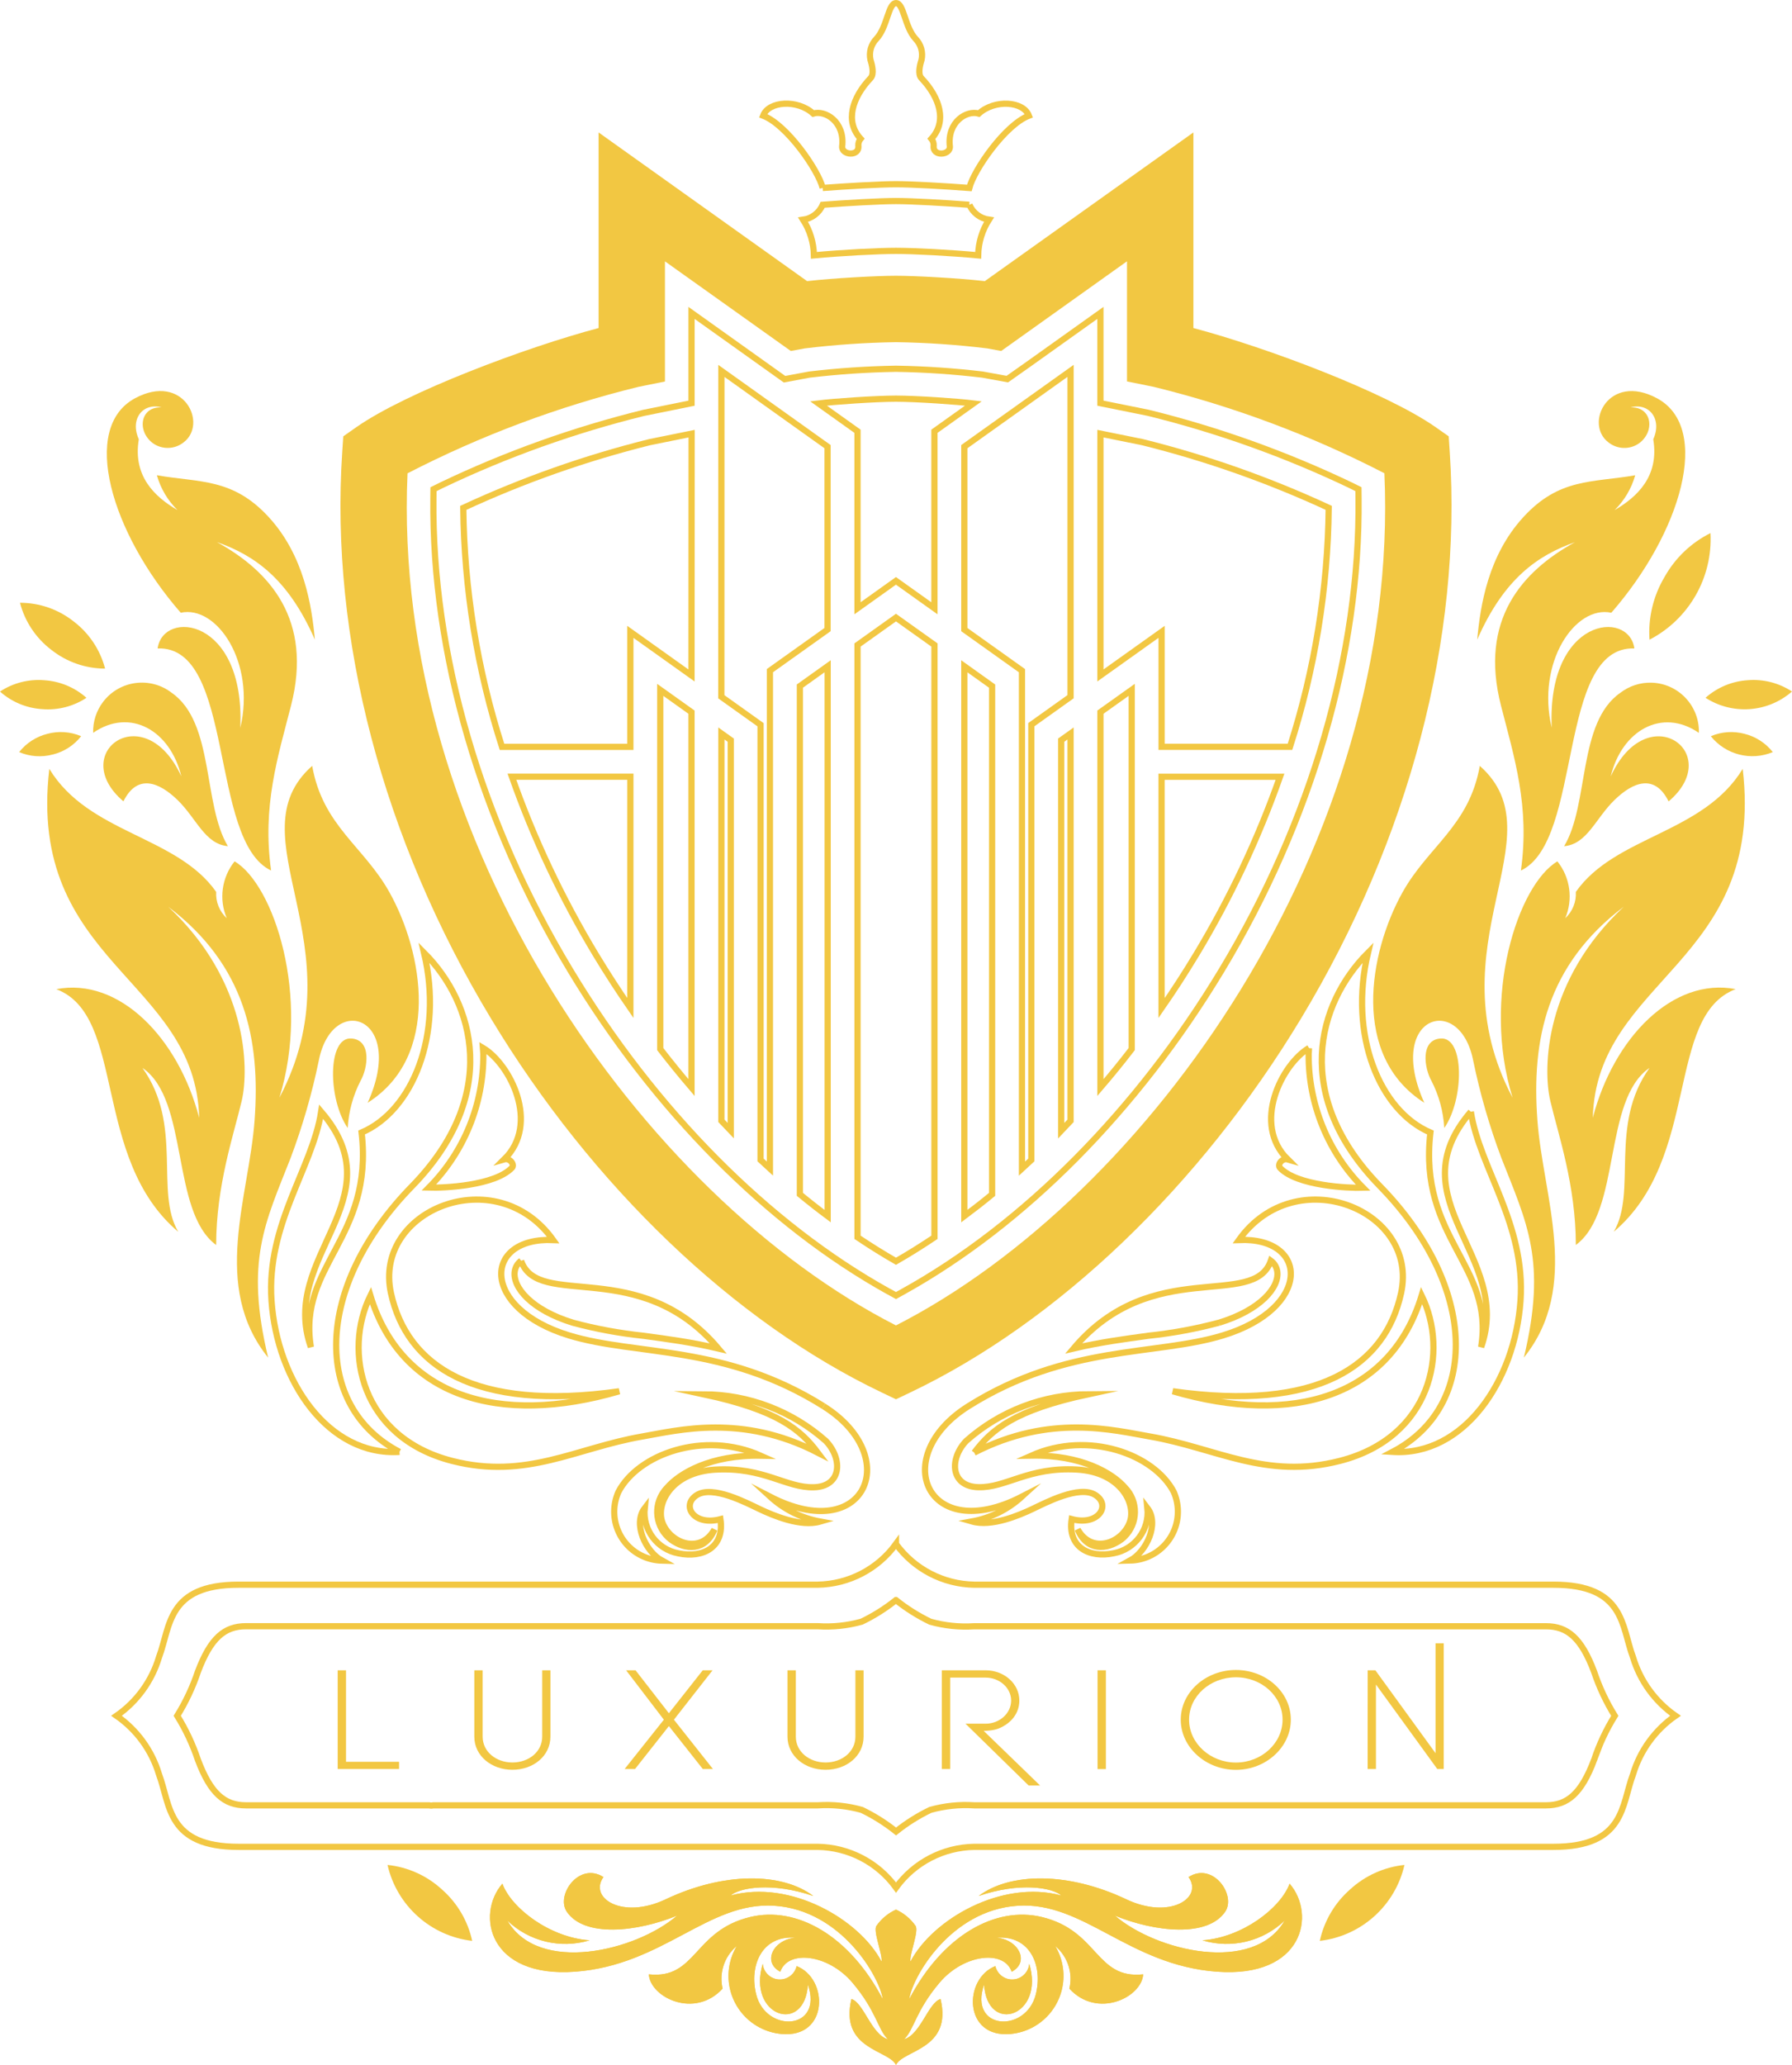 <?xml version="1.0" encoding="UTF-8" standalone="no"?>
<!-- Generator: Adobe Illustrator 26.2.1, SVG Export Plug-In . SVG Version: 6.00 Build 0)  -->

<svg
   version="1.1"
   id="Layer_1"
   x="0px"
   y="0px"
   viewBox="0 0 1155.75 1330.92"
   xml:space="preserve"
   sodipodi:docname="Logo-Lux.svg"
   inkscape:version="1.1 (c68e22c387, 2021-05-23)"
   width="1155.75"
   height="1330.92"
   xmlns:inkscape="http://www.inkscape.org/namespaces/inkscape"
   xmlns:sodipodi="http://sodipodi.sourceforge.net/DTD/sodipodi-0.dtd"
   xmlns="http://www.w3.org/2000/svg"
   xmlns:svg="http://www.w3.org/2000/svg"><defs
   id="defs42993" /><sodipodi:namedview
   id="namedview42991"
   pagecolor="#ffffff"
   bordercolor="#666666"
   borderopacity="1.0"
   inkscape:pageshadow="2"
   inkscape:pageopacity="0.0"
   inkscape:pagecheckerboard="0"
   showgrid="false"
   inkscape:zoom="0.80157183"
   inkscape:cx="1583.1395"
   inkscape:cy="1024.2376"
   inkscape:window-width="3840"
   inkscape:window-height="2054"
   inkscape:window-x="2869"
   inkscape:window-y="-11"
   inkscape:window-maximized="1"
   inkscape:current-layer="Group_1_00000096754452210319292900000004662557549613960371_"
   showguides="true"
   inkscape:guide-bbox="true"><sodipodi:guide
     position="1212.618,85.866"
     orientation="0,-1"
     id="guide884" /></sodipodi:namedview>
<style
   type="text/css"
   id="style42938">
	.st0{fill:none;stroke:#f2c742;stroke-width:4;stroke-miterlimit:10;}
	.st1{fill:#f2c742;}
</style>
<g
   id="Group_1_00000096754452210319292900000004662557549613960371_"
   transform="translate(-657.4,-24.09)">
	<path
   id="Path_1_00000044865252246019143260000011242160714630044602_"
   class="st0"
   d="M 1235.28,1019.24" />
	<path
   id="Path_2_00000062180900379084507680000000645253341204723086_"
   class="st0"
   d="m 1235.26,1019.24 c -11.76,16.19 -30.451,25.91 -50.471,26.24 H 811.23 c -46.17,0 -43.831,26.989 -51.281,46.689 -4.58,15.34 -14.239,28.671 -27.389,37.791 13.15,9.13 22.809,22.449 27.389,37.789 7.42,19.7 5.111,46.69 51.281,46.69 h 373.58 c 20.01,0.33 38.709,10.05 50.469,26.25 11.76,-16.2 30.451,-25.92 50.471,-26.25 h 373.58 c 46.17,0 43.829,-26.98 51.279,-46.69 4.58,-15.34 14.241,-28.669 27.391,-37.789 -13.16,-9.13 -22.82,-22.451 -27.41,-37.791 -7.42,-19.7 -5.109,-46.689 -51.279,-46.689 h -373.58 c -20.01,-0.33 -38.701,-10.05 -50.471,-26.24 z m -0.029,36.16 c 6.84,5.46 14.28,10.139 22.16,13.939 9.2,2.56 18.769,3.56 28.309,2.93 h 368.791 c 13.94,0 22.869,7.621 31.039,29.361 3.33,9.94 7.8,19.449 13.32,28.359 -5.52,8.91 -9.99,18.429 -13.32,28.369 l 0.022,-0.029 c -8.22,21.75 -17.121,29.359 -31.041,29.359 h -368.779 c -9.53,-0.62 -19.101,0.371 -28.311,2.941 -7.87,3.79 -15.289,8.458 -22.109,13.908 -6.83,-5.45 -14.251,-10.108 -22.111,-13.908 -9.2,-2.57 -18.769,-3.561 -28.309,-2.941 H 936.83 c -0.831,0.226 -1.717,0.224 -2.652,0 H 816.061 c -13.94,0 -22.871,-7.609 -31.041,-29.359 -3.33,-9.94 -7.8,-19.459 -13.32,-28.369 5.52,-8.91 9.99,-18.421 13.32,-28.361 8.22,-21.75 17.121,-29.359 31.041,-29.359 h 368.75 c 9.53,0.62 19.099,-0.37 28.309,-2.93 7.87,-3.79 15.291,-8.46 22.111,-13.91 z" />
	<path
   id="Path_3_00000058572501703452140090000010499135757090824839_"
   class="st0"
   d="M 1235.28,1240.7" />
	<path
   id="Path_4_00000084529903005891649160000017296701168364675741_"
   class="st1"
   d="m 1226.06,921.59 9.2,4.39 9.21,-4.39 c 95.1,-45.31 186.98,-133.18 252.08,-241.12 69.79,-115.71 103.84,-245.3 95.87,-364.92 l -0.68,-10.23 -8.39,-5.88 C 1551.2,276.91 1473.99,247.95 1427.08,235.52 V 109.45 l -134.51,95.83 c -16.93,-1.91 -44.69,-3.45 -57.32,-3.45 -12.64,0 -40.39,1.54 -57.32,3.45 l -134.47,-95.83 v 126.07 c -46.91,12.43 -124.12,41.39 -156.27,63.92 l -8.39,5.88 -0.68,10.23 c -7.98,119.61 26.05,249.23 95.87,364.92 65.1,107.94 156.99,195.81 252.08,241.12 M 920.25,329.15 c 47.25,-24.35 97.2,-43.05 148.83,-55.7 l 17.18,-3.47 v -77.45 l 81.16,57.78 8.93,-1.65 c 19.56,-2.39 39.23,-3.74 58.93,-4.04 19.7,0.3 39.37,1.64 58.92,4.04 l 8.93,1.65 81.13,-57.81 v 77.44 l 17.17,3.47 c 51.63,12.65 101.58,31.35 148.83,55.7 10.59,237.4 -152.09,466.12 -315.01,549.26 C 1072.32,795.28 909.64,566.49 920.24,329.11" />
	<path
   id="Path_5_00000086687635460839085070000000699734372673711291_"
   class="st0"
   d="m 1230.6,856.53 4.67,2.59 4.68,-2.59 c 77.97,-43.28 150.88,-116.8 205.29,-207.01 58.04,-96.22 89.43,-204.27 88.35,-304.24 l -0.06,-5.91 -5.3,-2.62 c -41.71,-19.91 -85.33,-35.51 -130.21,-46.57 l -30.91,-6.24 v -58.18 l -46.7,33.28 -13.34,9.4 -16.04,-2.92 c -18.52,-2.2 -37.14,-3.46 -55.78,-3.75 -18.65,0.3 -37.28,1.55 -55.8,3.75 l -16.07,2.99 -59.98,-42.74 v 58.19 l -30.91,6.25 c -44.87,11.06 -88.5,26.66 -130.21,46.57 l -5.3,2.62 -0.06,5.91 c -1.06,99.97 30.31,208.02 88.36,304.24 54.41,90.2 127.32,163.73 205.29,207.01 m 198.15,-216.97 c -7.07,11.73 -14.46,23.14 -22.17,34.24 V 524.72 h 76.4 c -14.12,40.04 -32.28,78.53 -54.21,114.88 m -61.62,-336.01 27.1,5.48 c 41.3,10.27 81.52,24.45 120.13,42.34 -0.56,52.3 -8.98,104.22 -24.97,154.02 h -82.81 v -74.09 l -39.45,28.1 z m 0,179.5 20.18,-14.37 v 231.54 c -6.55,8.52 -13.28,16.79 -20.18,24.81 z M 1191.2,807.93 c -6.03,-4.49 -12,-9.17 -17.91,-14.04 v -327.6 l 17.91,-12.78 z m 68.87,13.65 c -8.22,5.48 -16.44,10.66 -24.81,15.44 -8.34,-4.78 -16.6,-9.96 -24.8,-15.44 V 439.81 l 24.8,-17.67 24.81,17.67 z m 37.18,-27.68 c -5.91,4.87 -11.88,9.55 -17.91,14.04 V 453.53 l 17.91,12.78 z m 50.61,-47.4 c -2.01,2.13 -4.01,4.26 -6.04,6.39 V 501.14 l 6.04,-4.3 z m 0,-483.37 v 210.01 l -25.3,18.03 v 280.55 c -2.01,1.88 -4.02,3.78 -6.04,5.62 V 456.37 l -37.18,-26.48 V 311.98 Z m -112.61,17.91 c 13.36,0 40.49,1.92 49.95,3.1 l -25.15,17.92 v 114.09 l -24.8,-17.68 -24.8,17.67 V 302.06 l -25.15,-17.92 c 9.46,-1.18 36.6,-3.1 49.95,-3.1 m -112.59,18.68 v -36.57 l 68.48,48.83 v 117.89 l -37.18,26.48 v 320.98 c -2.03,-1.83 -4.03,-3.73 -6.04,-5.61 V 491.21 l -25.3,-18.03 z m 0,197.12 6.04,4.3 v 251.74 c -2.03,-2.09 -4.04,-4.23 -6.04,-6.39 z m -58.71,176.96 c -7.68,-11.11 -15.07,-22.52 -22.17,-34.24 -21.93,-36.34 -40.1,-74.82 -54.22,-114.85 h 76.4 z m 39.44,51.27 c -6.88,-8.04 -13.6,-16.31 -20.17,-24.8 V 468.73 l 20.17,14.37 z m 0,-265.62 -39.44,-28.1 v 74.11 h -82.78 c -16,-49.8 -24.41,-101.72 -24.97,-154.02 38.62,-17.9 78.86,-32.08 120.17,-42.36 l 27.09,-5.48 z" />
	<path
   id="Path_6_00000057115662979845055520000013896122316806924677_"
   class="st0"
   d="m 1187.99,145.24 c 15.73,-1.18 36.91,-2.41 47.28,-2.41 10.37,0 31.56,1.23 47.28,2.41 2.95,-11.56 23.13,-40.74 38.43,-46.57 -3.5,-9.4 -22.06,-10.69 -32.31,-1.37 -7.67,-2.36 -20.4,5.2 -18.68,21.07 0.62,5.76 -11.28,6.94 -10.42,-0.43 0.08,-1.6 -0.44,-3.17 -1.45,-4.41 10.25,-11.14 5.48,-26.53 -6.5,-39.11 -2.38,-2.51 -0.91,-8.58 0.12,-11.66 1.1,-4.93 -0.36,-10.08 -3.89,-13.7 -7,-7.55 -7.51,-22.97 -12.56,-22.97 -5.06,0 -5.57,15.42 -12.58,22.95 -3.53,3.61 -4.99,8.77 -3.89,13.7 1,3.08 2.49,9.13 0.11,11.66 -11.93,12.58 -16.75,27.98 -6.49,39.11 -1.01,1.24 -1.53,2.81 -1.45,4.41 0.86,7.37 -11.05,6.19 -10.42,0.43 1.73,-15.87 -11.01,-23.43 -18.68,-21.07 -10.25,-9.32 -28.82,-8.04 -32.31,1.37 15.3,5.81 35.48,34.99 38.43,46.57" />
	<path
   id="Path_7_00000116207457791962278800000006048163907310177708_"
   class="st0"
   d="m 1282.55,156.08 c -15.73,-1.18 -36.91,-2.41 -47.28,-2.41 -10.37,0 -31.56,1.23 -47.28,2.41 -2.24,5.2 -7.02,8.85 -12.63,9.64 4.41,6.86 6.83,14.81 6.98,22.96 17.64,-1.68 41.57,-2.9 52.96,-2.9 11.39,0 35.3,1.22 52.96,2.9 0.14,-8.16 2.55,-16.12 6.96,-22.99 -5.6,-0.79 -10.39,-4.44 -12.63,-9.64" />
	<path
   id="Path_8_00000179641725759636871380000007341829403942910614_"
   class="st0"
   d="m 1285.71,960.37 c 49.02,-25.25 89.92,-14.44 113.22,-10.43 42.76,7.38 74.75,28.03 122.67,15.73 58.84,-15.09 70.42,-70.45 52.7,-106.56 -19.85,65.2 -82.94,84.36 -160.53,61.69 93.73,13.26 137.04,-16.44 147.26,-63.29 11.66,-53.44 -67.76,-85.83 -104.63,-34.2 45.37,-1.94 47.21,43.99 -10.31,61.51 -43.54,13.26 -100.33,5.62 -164.06,45.57 -51.72,32.42 -27.01,89.91 34.41,58.36 -9.02,8.23 -20.16,13.76 -32.17,15.97 12.68,3.65 30.57,-4.03 39.01,-8.03 8.44,-4 30.29,-15.59 40.59,-9.01 10.3,6.57 1.95,20.15 -15.28,15.52 -2.74,18.12 11.28,25.31 27.08,22.02 13.73,-2.56 23.2,-15.23 21.76,-29.13 7.72,10.04 -0.44,27.98 -11.19,33.83 17.41,-0.39 31.21,-14.83 30.82,-32.24 -0.09,-4.16 -1.01,-8.26 -2.69,-12.06 -12.66,-24.23 -54.94,-39.7 -91.77,-23.35 32.11,-0.58 52.29,11.19 60.39,20.62 8.64,8.87 8.45,23.07 -0.42,31.71 -0.62,0.61 -1.28,1.18 -1.97,1.71 -9.36,6.9 -22.27,7.71 -28.18,-6.51 9.05,16.14 28.47,9.04 33.55,-4.39 4.52,-11.96 -5.68,-32.56 -34.14,-34.15 -31.21,-1.74 -45.56,11.87 -63.48,11.38 -17.91,-0.49 -18.89,-18.08 -7.82,-29.8 21.74,-19.29 49.76,-30 78.83,-30.13 -47.78,10.26 -62.48,22.83 -73.61,37.63" />
	<path
   id="Path_9_00000003817541906889464810000006245585315888753805_"
   class="st0"
   d="m 1443.55,876.65 c 26.74,-8.15 39.15,-22.83 37.61,-33.15 -0.41,-2.74 -1.89,-5.2 -4.12,-6.84 -11.04,31.84 -76.56,-3.46 -127.25,56.57 v 0 c 16.96,-4 33.08,-6.12 48.33,-8.22 15.33,-1.6 30.5,-4.41 45.39,-8.38" />
	
	<path
   id="Path_11_00000101079490369728121770000015366912449475172758_"
   class="st0"
   d="m 1606.02,740.62 c -48.91,56.89 27.39,93.05 6.64,151.73 8.63,-53.16 -40.59,-69.77 -32.72,-138.31 -32.79,-13.96 -52.91,-63 -40.25,-115.89 -32.79,32.79 -49.08,92.32 7.79,150.57 63.39,64.93 64.05,141.91 8.02,171.16 45.87,2.89 78.96,-45.57 82.55,-97.43 3.42,-49.42 -26.48,-85.52 -32.03,-121.83" />
	<path
   id="Path_12_00000106135769082721359110000002895743234282203294_"
   class="st0"
   d="m 1501.63,699.56 v 0 c -17.49,10.38 -37.04,48.9 -13.7,71.82 -3.65,-1.06 -6.95,3.36 -4.95,5.48 11.14,11.63 44.14,13.07 53.58,12.78 -22.7,-22.87 -35.35,-53.84 -35.15,-86.06 0.04,-1.32 0.11,-2.64 0.23,-3.96" />
	<path
   id="Path_13_00000031187963530304634530000009190962966569360776_"
   class="st1"
   d="m 1781.35,519.66 c -25.44,41.88 -82.18,43.05 -107.62,79.3 0.38,6.38 -2.12,12.6 -6.82,16.94 5.17,-12.22 3.22,-26.28 -5.08,-36.63 -25.57,15.23 -48.99,87.51 -28.89,152.34 -52.05,-98.81 30.24,-168.39 -21.14,-213.89 -6.86,38.7 -33.26,51.79 -49.87,81.55 -21.83,39.12 -33.22,105.63 14.08,135.59 -25.24,-55.88 22.91,-71.57 31.56,-27.04 4.41,21.31 10.47,42.24 18.13,62.61 16.44,42 29.49,66.27 14.51,128.68 36.94,-45.89 12.42,-103.38 8.74,-152.94 -3.84,-51.72 5.84,-99.98 55.7,-137.67 -50.89,47.36 -52.45,103.73 -47.36,125.26 5.09,21.53 16.44,54.41 16.44,92.76 29.4,-21.55 17.35,-93.59 47.54,-114.14 -26.37,36.78 -7.82,79.79 -23.08,105.63 56.15,-47.48 33.25,-139.25 78.64,-156.39 -40.49,-7.83 -78.68,31.23 -92.15,82.92 2.36,-89.88 111.29,-99.9 96.68,-224.92" />
	<path
   id="Path_14_00000098205451579781731870000014552480173638890887_"
   class="st1"
   d="m 1588.89,751.13 c 12.78,-18.42 13.23,-58.78 -2.36,-57.7 -13.32,0.91 -10.5,19.26 -5.97,27.21 4.89,9.47 7.72,19.86 8.33,30.49" />
	
	<path
   id="Path_16_00000158015506745255162260000018122720450808233355_"
   class="st1"
   d="m 1753.09,496.44 c 0.5,-17.37 -13.18,-31.84 -30.55,-32.34 -7.23,-0.21 -14.3,2.08 -20.04,6.48 -27.74,19.17 -20.01,71.84 -36.32,98.91 14.86,-1.31 20.15,-17.78 32.49,-29.77 11.94,-11.61 25.93,-17.17 34.9,0.91 36.64,-31.1 -13.62,-67.82 -37.36,-16.08 7.16,-29.64 33.06,-44.49 56.89,-28.09" />
	<path
   id="Path_17_00000096027992651692554990000001241586544185224891_"
   class="st1"
   d="m 1673.27,373.48 c -34.39,18.89 -61.95,50.22 -47.83,105.34 8.6,33.57 18.66,64.83 12.87,106.36 40.18,-18.92 23.11,-144.94 73.18,-143.14 -3.52,-25.33 -56.41,-20.04 -53.32,51.08 -9.97,-42.08 15.16,-79.14 38.45,-74.09 44.93,-51.49 64.93,-119.07 29.55,-138.19 -31.32,-16.93 -47.38,16.44 -31.31,28.46 5.66,4.42 13.53,4.69 19.47,0.65 10.81,-7.71 8.54,-23.92 -5.33,-23.27 11.87,-3.28 20.62,7.44 14.66,20.54 3.99,23.74 -10.3,37.15 -24.93,45.65 6.32,-6.2 10.9,-13.94 13.3,-22.45 -27.78,4.82 -48.93,1.66 -72.13,26.95 -22.78,24.78 -27.78,57.04 -29.77,78.99 17.29,-39.42 39.08,-54.38 63.19,-62.87" />
	<path
   id="Path_18_00000091721097991407738300000005945313546349800612_"
   class="st1"
   d="m 1730.81,396.21 c -7.17,12.12 -10.5,26.13 -9.56,40.18 25.45,-13.2 40.83,-40.07 39.32,-68.7 -12.58,6.28 -22.95,16.23 -29.76,28.52" />
	
	
	<path
   id="Path_21_00000029765504310576265930000011919140663174562975_"
   class="st1"
   d="m 1784.61,462.51 c -10.09,0.63 -19.67,4.62 -27.23,11.33 17.42,11.22 40.15,9.58 55.77,-4.04 -8.42,-5.55 -18.47,-8.12 -28.54,-7.29" />
	<path
   id="Path_22_00000168092186344728008590000008115561784150176392_"
   class="st1"
   d="m 1782.5,497.06 c -7.21,-1.92 -14.85,-1.38 -21.71,1.55 9.56,11.93 25.85,16.11 39.97,10.24 -4.61,-5.86 -11.04,-10.01 -18.26,-11.79" />
	<path
   id="Path_23_00000095331251277357624400000002062027520814011788_"
   class="st1"
   d="m 1432.9,1274.7 c 18.67,5.62 38.92,0.77 53.01,-12.7 -20.22,34.7 -82.81,19.65 -109.43,-3.21 25.88,10.55 59.69,14.19 71.09,-2.51 7.3,-10.74 -7.96,-32.41 -23.61,-22.35 9.64,13.51 -12.2,27.6 -40.18,14.32 -37.1,-17.6 -74.75,-17.49 -95.19,-2.14 26.6,-9.09 47.61,-5.39 53.31,-0.31 -38.35,-10.46 -82.98,15.33 -97.31,42.59 -0.78,-4.52 5.61,-19.62 3.27,-23.05 -3.18,-4.55 -7.53,-8.15 -12.59,-10.44 -5.06,2.29 -9.41,5.89 -12.59,10.44 -2.34,3.42 4.04,18.53 3.27,23.05 -14.33,-27.25 -58.96,-53.04 -97.31,-42.59 5.71,-5.07 26.72,-8.77 53.31,0.31 -20.44,-15.36 -58.08,-15.47 -95.19,2.14 -28,13.28 -49.83,-0.8 -40.18,-14.32 -15.65,-10.04 -30.94,11.61 -23.61,22.35 11.4,16.71 45.22,13.07 71.09,2.51 -26.63,22.83 -89.21,37.9 -109.42,3.21 14.09,13.47 34.34,18.32 53,12.7 -25.79,-1.83 -50.52,-20.88 -56.2,-36.52 -17.2,19.8 -8.94,60.93 47.01,56.73 56.78,-4.26 85.69,-45.23 128.25,-42.51 43.49,2.74 68.14,46.17 70.08,60.26 -21.59,-41.2 -55.6,-60.26 -85.62,-52.96 -36.58,8.82 -34.59,40.23 -65.29,36.93 0.91,14.82 29.53,28.89 47.6,9.2 -2.42,-10.15 1.12,-20.79 9.13,-27.47 -10.65,17.8 -4.85,40.87 12.95,51.52 4.83,2.89 10.25,4.66 15.85,5.17 30.46,2.87 30.56,-35.61 9.79,-43.74 -1.36,5.97 -7.3,9.71 -13.27,8.35 -4.69,-1.07 -8.16,-5.04 -8.58,-9.83 -10.21,33.78 27.07,46.07 29.13,13.38 10.22,29.56 -27.05,31.51 -33.36,6.34 -4.65,-18.51 3.65,-38.35 25.42,-36.52 -14.25,1.05 -21.75,15.67 -9.88,21.91 4.98,-14.34 30.9,-11.35 46.48,6.99 15.58,18.34 16.56,30.59 22.95,36.52 -10.49,-2.74 -15.78,-23.74 -23.53,-25.91 -7.75,32.51 24.11,32.75 28.73,42.47 v 0 0 0 c 4.63,-9.72 36.52,-9.96 28.73,-42.47 -7.75,2.13 -13.04,23.17 -23.53,25.91 6.39,-5.93 7.37,-18.17 22.95,-36.52 15.58,-18.35 41.5,-21.32 46.48,-6.99 11.87,-6.23 4.37,-20.85 -9.87,-21.91 21.78,-1.83 30.06,18.03 25.42,36.52 -6.32,25.18 -43.58,23.23 -33.36,-6.34 2.05,32.69 39.34,20.42 29.13,-13.38 -0.54,6.1 -5.92,10.6 -12.02,10.06 -4.79,-0.43 -8.76,-3.89 -9.83,-8.58 -20.77,8.17 -20.67,46.57 9.79,43.74 20.66,-1.89 35.87,-20.18 33.98,-40.84 -0.51,-5.61 -2.28,-11.03 -5.17,-15.86 8.01,6.68 11.55,17.33 9.13,27.47 18.06,19.68 46.72,5.62 47.6,-9.2 -30.7,3.31 -28.72,-28.1 -65.29,-36.93 -30.02,-7.24 -64.03,11.81 -85.62,52.96 1.94,-14.07 26.6,-57.47 70.09,-60.26 42.56,-2.74 71.48,38.26 128.25,42.51 55.95,4.19 64.21,-36.93 47.01,-56.73 -5.68,15.66 -30.41,34.7 -56.21,36.52" />
	<path
   id="Path_24_00000089564201695838424890000014497770273013580975_"
   class="st0"
   d="m 1188.55,930.41 c -63.73,-39.97 -120.53,-32.32 -164.06,-45.57 -57.52,-17.51 -55.7,-63.45 -10.31,-61.51 -36.87,-51.66 -116.3,-19.25 -104.64,34.2 10.22,46.81 53.54,76.54 147.26,63.29 -77.61,22.66 -140.68,3.52 -160.52,-61.69 -17.71,36.1 -6.15,91.46 52.69,106.56 47.93,12.29 79.92,-8.36 122.67,-15.73 23.27,-4.02 64.17,-14.82 113.22,10.43 -11.13,-14.84 -25.84,-27.39 -73.61,-37.63 29.07,0.13 57.09,10.84 78.84,30.13 11.08,11.72 10.1,29.32 -7.82,29.8 -17.91,0.48 -32.28,-13.13 -63.48,-11.38 -28.47,1.6 -38.66,22.19 -34.14,34.15 5.08,13.44 24.5,20.54 33.55,4.39 -5.91,14.22 -18.82,13.4 -28.17,6.51 -9.82,-7.55 -11.65,-21.63 -4.1,-31.45 0.53,-0.69 1.1,-1.35 1.71,-1.97 8.1,-9.42 28.31,-21.21 60.39,-20.62 -36.82,-16.35 -79.1,-0.91 -91.77,23.35 -7.06,15.92 0.13,34.55 16.05,41.61 3.81,1.69 7.91,2.6 12.07,2.7 -10.75,-5.86 -18.92,-23.8 -11.19,-33.83 -1.44,13.89 8.03,26.57 21.76,29.13 15.81,3.29 29.84,-3.91 27.08,-22.02 -17.23,4.62 -25.57,-8.97 -15.28,-15.52 10.29,-6.56 32.15,5.02 40.59,9.02 8.44,4 26.32,11.71 39.01,8.03 -12.01,-2.21 -23.15,-7.74 -32.17,-15.97 61.41,31.56 86.12,-25.93 34.41,-58.36" />
	<path
   id="Path_25_00000064316837247960451140000010972640814239270808_"
   class="st0"
   d="m 993.5,836.67 c -2.23,1.64 -3.71,4.1 -4.12,6.84 -1.55,10.31 10.87,25 37.61,33.15 14.89,3.98 30.06,6.78 45.39,8.38 15.26,2.07 31.38,4.19 48.33,8.22 v 0 c -50.69,-60.03 -116.22,-24.73 -127.25,-56.57" />
	
	<path
   id="Path_27_00000101807547571806932400000014075849136426304945_"
   class="st0"
   d="m 915.06,959.87 c -56.04,-29.22 -55.37,-106.24 8.02,-171.16 56.87,-58.25 40.58,-117.79 7.79,-150.57 12.66,52.91 -7.47,101.93 -40.25,115.89 7.87,68.55 -41.34,85.15 -32.72,138.31 -20.72,-58.67 55.55,-94.84 6.64,-151.73 -5.56,36.31 -35.45,72.42 -32.03,121.83 3.58,51.87 36.67,100.33 82.55,97.43" />
	<path
   id="Path_28_00000034066624778359969660000010104001880890520729_"
   class="st0"
   d="m 987.56,776.82 c 2,-2.12 -1.32,-6.53 -4.95,-5.48 23.34,-22.92 3.78,-61.43 -13.7,-71.82 v 0 c 0.12,1.32 0.19,2.64 0.23,3.96 0.2,32.22 -12.45,63.19 -35.15,86.06 9.44,0.3 42.44,-1.13 53.58,-12.78" />
	<path
   id="Path_29_00000111180866129450623820000007242214662679161994_"
   class="st1"
   d="m 862.97,707.81 c 8.65,-44.53 56.79,-28.84 31.56,27.05 47.31,-29.96 35.91,-96.48 14.08,-135.6 -16.6,-29.76 -43.02,-42.85 -49.87,-81.54 -51.38,45.49 30.94,115.05 -21.14,213.88 20.09,-64.83 -3.32,-137.11 -28.89,-152.34 -8.29,10.35 -10.24,24.42 -5.08,36.63 -4.69,-4.34 -7.19,-10.56 -6.8,-16.94 -25.44,-36.25 -82.18,-37.44 -107.62,-79.3 -14.62,125.03 94.3,135.07 96.66,224.92 -13.47,-51.68 -51.66,-90.74 -92.15,-82.92 45.39,17.15 22.51,108.92 78.64,156.39 -15.27,-25.83 3.29,-68.86 -23.08,-105.63 30.23,20.52 18.14,92.56 47.54,114.14 0,-38.35 11.35,-71.22 16.44,-92.77 5.09,-21.55 3.52,-77.9 -47.36,-125.26 49.84,37.69 59.51,85.96 55.7,137.67 -3.65,49.55 -28.21,107.05 8.74,152.94 -14.99,-62.41 -1.97,-86.74 14.5,-128.68 7.66,-20.37 13.73,-41.3 18.13,-62.61" />
	<path
   id="Path_30_00000038383818886891748370000004589252127916401582_"
   class="st1"
   d="m 881.65,751.13 c 0.61,-10.63 3.45,-21.02 8.33,-30.49 4.57,-7.95 7.36,-26.29 -5.97,-27.21 -15.59,-1.07 -15.12,39.27 -2.36,57.7" />
	
	<path
   id="Path_32_00000016072011736456141630000015450796537299430541_"
   class="st1"
   d="m 736.99,540.61 c 8.96,-18.03 22.95,-12.48 34.9,-0.91 12.33,11.99 17.62,28.44 32.49,29.77 -16.32,-27.07 -8.58,-79.69 -36.32,-98.91 -13.79,-10.57 -33.53,-7.97 -44.1,5.82 -4.4,5.74 -6.69,12.81 -6.48,20.04 23.83,-16.44 49.74,-1.56 56.89,28.09 -23.74,-51.74 -73.96,-15.01 -37.36,16.08" />
	<path
   id="Path_33_00000011025249579124952570000010921138505872499899_"
   class="st1"
   d="m 812.38,493.11 c 3.09,-71.12 -49.81,-76.41 -53.32,-51.08 50.07,-1.83 33.02,124.23 73.18,143.14 -5.79,-41.56 4.26,-72.77 12.87,-106.35 14.12,-55.1 -13.44,-86.46 -47.83,-105.34 24.11,8.48 45.9,23.45 63.19,62.87 -1.99,-21.91 -6.99,-54.22 -29.77,-78.99 -23.25,-25.28 -44.4,-22.12 -72.13,-26.95 2.4,8.52 6.99,16.26 13.3,22.45 -14.61,-8.48 -28.93,-21.85 -24.94,-45.65 -5.95,-13.1 2.74,-23.81 14.66,-20.54 -13.88,-0.67 -16.15,15.52 -5.33,23.27 5.94,4.03 13.81,3.77 19.47,-0.65 16.06,-12 0,-45.39 -31.32,-28.46 -35.38,19.12 -15.39,86.69 29.55,138.19 23.29,-5.05 48.39,32 38.45,74.1" />
	
	<path
   id="Path_35_00000001657860337611882650000010927884643525329575_"
   class="st1"
   d="m 942.39,1241.88 c -9.69,-8.89 -21.98,-14.42 -35.06,-15.78 5.99,26.24 27.87,45.85 54.61,48.95 -2.79,-12.87 -9.65,-24.5 -19.55,-33.17" /><g
   id="g1490"
   transform="matrix(-1,0,0,1,2470.54,0)"><path
     id="Path_23_00000095331251277357624400000002062027520814011788_-4"
     class="st1"
     d="m 1432.9,1274.7 c 18.67,5.62 38.92,0.77 53.01,-12.7 -20.22,34.7 -82.81,19.65 -109.43,-3.21 25.88,10.55 59.69,14.19 71.09,-2.51 7.3,-10.74 -7.96,-32.41 -23.61,-22.35 9.64,13.51 -12.2,27.6 -40.18,14.32 -37.1,-17.6 -74.75,-17.49 -95.19,-2.14 26.6,-9.09 47.61,-5.39 53.31,-0.31 -38.35,-10.46 -82.98,15.33 -97.31,42.59 -0.78,-4.52 5.61,-19.62 3.27,-23.05 -3.18,-4.55 -7.53,-8.15 -12.59,-10.44 -5.06,2.29 -9.41,5.89 -12.59,10.44 -2.34,3.42 4.04,18.53 3.27,23.05 -14.33,-27.25 -58.96,-53.04 -97.31,-42.59 5.71,-5.07 26.72,-8.77 53.31,0.31 -20.44,-15.36 -58.08,-15.47 -95.19,2.14 -28,13.28 -49.83,-0.8 -40.18,-14.32 -15.65,-10.04 -30.94,11.61 -23.61,22.35 11.4,16.71 45.22,13.07 71.09,2.51 -26.63,22.83 -89.21,37.9 -109.42,3.21 14.09,13.47 34.34,18.32 53,12.7 -25.79,-1.83 -50.52,-20.88 -56.2,-36.52 -17.2,19.8 -8.94,60.93 47.01,56.73 56.78,-4.26 85.69,-45.23 128.25,-42.51 43.49,2.74 68.14,46.17 70.08,60.26 -21.59,-41.2 -55.6,-60.26 -85.62,-52.96 -36.58,8.82 -34.59,40.23 -65.29,36.93 0.91,14.82 29.53,28.89 47.6,9.2 -2.42,-10.15 1.12,-20.79 9.13,-27.47 -10.65,17.8 -4.85,40.87 12.95,51.52 4.83,2.89 10.25,4.66 15.85,5.17 30.46,2.87 30.56,-35.61 9.79,-43.74 -1.36,5.97 -7.3,9.71 -13.27,8.35 -4.69,-1.07 -8.16,-5.04 -8.58,-9.83 -10.21,33.78 27.07,46.07 29.13,13.38 10.22,29.56 -27.05,31.51 -33.36,6.34 -4.65,-18.51 3.65,-38.35 25.42,-36.52 -14.25,1.05 -21.75,15.67 -9.88,21.91 4.98,-14.34 30.9,-11.35 46.48,6.99 15.58,18.34 16.56,30.59 22.95,36.52 -10.49,-2.74 -15.78,-23.74 -23.53,-25.91 -7.75,32.51 24.11,32.75 28.73,42.47 v 0 0 0 c 4.63,-9.72 36.52,-9.96 28.73,-42.47 -7.75,2.13 -13.04,23.17 -23.53,25.91 6.39,-5.93 7.37,-18.17 22.95,-36.52 15.58,-18.35 41.5,-21.32 46.48,-6.99 11.87,-6.23 4.37,-20.85 -9.87,-21.91 21.78,-1.83 30.06,18.03 25.42,36.52 -6.32,25.18 -43.58,23.23 -33.36,-6.34 2.05,32.69 39.34,20.42 29.13,-13.38 -0.54,6.1 -5.92,10.6 -12.02,10.06 -4.79,-0.43 -8.76,-3.89 -9.83,-8.58 -20.77,8.17 -20.67,46.57 9.79,43.74 20.66,-1.89 35.87,-20.18 33.98,-40.84 -0.51,-5.61 -2.28,-11.03 -5.17,-15.86 8.01,6.68 11.55,17.33 9.13,27.47 18.06,19.68 46.72,5.62 47.6,-9.2 -30.7,3.31 -28.72,-28.1 -65.29,-36.93 -30.02,-7.24 -64.03,11.81 -85.62,52.96 1.94,-14.07 26.6,-57.47 70.09,-60.26 42.56,-2.74 71.48,38.26 128.25,42.51 55.95,4.19 64.21,-36.93 47.01,-56.73 -5.68,15.66 -30.41,34.7 -56.21,36.52"
     style="fill:#f2c742;" /><path
     id="Path_35_00000001657860337611882650000010927884643525329575_-4"
     class="st1"
     d="m 942.39,1241.88 c -9.69,-8.89 -21.98,-14.42 -35.06,-15.78 5.99,26.24 27.87,45.85 54.61,48.95 -2.79,-12.87 -9.65,-24.5 -19.55,-33.17"
     style="fill:#f2c742;" /></g>
	<path
   id="Path_36_00000090279705713629709970000016679311490688662661_"
   class="st1"
   d="m 690.59,443 c 9.85,7.78 22.04,12.01 34.59,12.03 -3.17,-12.15 -10.34,-22.88 -20.35,-30.46 -9.84,-7.76 -22.01,-11.98 -34.54,-11.98 3.15,12.13 10.3,22.85 20.29,30.41" />
	<path
   id="Path_37_00000011744469349781396640000009456754248758810521_"
   class="st1"
   d="m 713.16,473.85 c -7.56,-6.71 -17.14,-10.7 -27.23,-11.33 -10.06,-0.83 -20.11,1.75 -28.53,7.3 7.54,6.71 17.11,10.7 27.18,11.33 10.08,0.83 20.15,-1.74 28.58,-7.3" />
	<path
   id="Path_38_00000132767579206006901860000012477987535440758915_"
   class="st1"
   d="m 691.47,510.4 c 7.23,-1.79 13.66,-5.94 18.26,-11.8 -6.86,-2.93 -14.51,-3.48 -21.71,-1.55 -7.23,1.78 -13.66,5.93 -18.26,11.79 6.85,2.93 14.48,3.47 21.68,1.55" />
	
	
	
	
	
	
	
	
	
	
	
<g
   aria-label="L U X U R I O N "
   id="text54407"
   style="font-size:85.333px;line-height:1.25;font-family:'Matura MT Script Capitals';-inkscape-font-specification:'Matura MT Script Capitals';letter-spacing:0.09px;word-spacing:0.1px;fill:#f2c742;;stroke-width:1"><path
     d="m 914.777,1164.28 v -4.667 h -34.208 v -58.958 h -5.375 v 63.625 z"
     style="font-family:Marlin;-inkscape-font-specification:Marlin"
     id="path39300" /><path
     d="m 963.307,1100.655 v 42.792 c 0,12.333 11.083,21.333 24.583,21.333 13.5,0 24.5,-8.958 24.5,-21.333 v -42.792 h -5.292 v 42.792 c 0,9.667 -8.625,16.625 -19.208,16.625 -10.583,0 -19.208,-6.958 -19.208,-16.625 v -42.792 z"
     style="font-family:Marlin;-inkscape-font-specification:Marlin"
     id="path39302" /><path
     d="m 1066.962,1164.28 21.833,-27.667 21.875,27.667 h 6.542 l -25.167,-31.792 24.917,-31.833 h -6.333 l -21.833,27.667 -21.5,-27.667 h -6.083 l 24.333,31.833 -25.292,31.792 z"
     style="font-family:Marlin;-inkscape-font-specification:Marlin"
     id="path39304" /><path
     d="m 1165.292,1100.655 v 42.792 c 0,12.333 11.083,21.333 24.583,21.333 13.5,0 24.5,-8.958 24.5,-21.333 v -42.792 h -5.292 v 42.792 c 0,9.667 -8.625,16.625 -19.208,16.625 -10.583,0 -19.208,-6.958 -19.208,-16.625 v -42.792 z"
     style="font-family:Marlin;-inkscape-font-specification:Marlin"
     id="path39306" /><path
     d="m 1270.239,1105.363 h 22.833 c 8.917,0 16.458,6.583 16.458,14.792 0,8.25 -7.5,14.917 -16.458,14.917 h -12.958 l 40.708,39.833 h 7.375 l -36.375,-35.208 c 0.875,0 6.083,-0.083 9.667,-1.542 8.208,-3.333 13.333,-9.917 13.333,-18 0,-10.917 -9.833,-19.5 -21.75,-19.5 -28.25,0 -28.25,0 -28.25,0 v 63.625 c 0,0 5.417,0 5.417,0 z"
     style="font-family:Marlin;-inkscape-font-specification:Marlin"
     id="path39308" /><path
     d="m 1365.269,1164.321 h 5.375 v -63.667 h -5.375 z"
     style="font-family:Marlin;-inkscape-font-specification:Marlin"
     id="path39310" /><path
     d="m 1484.59,1132.488 c 0,15.125 -13.542,27.625 -30.083,27.625 -16.583,0 -30.208,-12.458 -30.208,-27.625 0,-15.208 13.625,-27.333 30.208,-27.333 16.583,0 30.083,12.167 30.083,27.333 z m -65.667,0 c 0,17.792 16.167,32.333 35.583,32.333 19.333,0 35.417,-14.625 35.417,-32.333 0,-17.792 -16,-32.042 -35.417,-32.042 -19.417,0 -35.583,14.25 -35.583,32.042 z"
     style="font-family:Marlin;-inkscape-font-specification:Marlin"
     id="path39312" /><path
     d="m 1539.454,1164.28 h 5.375 v -54.458 l 39.542,54.458 h 4.167 v -81 h -5.292 v 70.792 l -38.792,-53.417 h -4.958 z"
     style="font-family:Marlin;-inkscape-font-specification:Marlin"
     id="path39314" /></g></g>
</svg>
